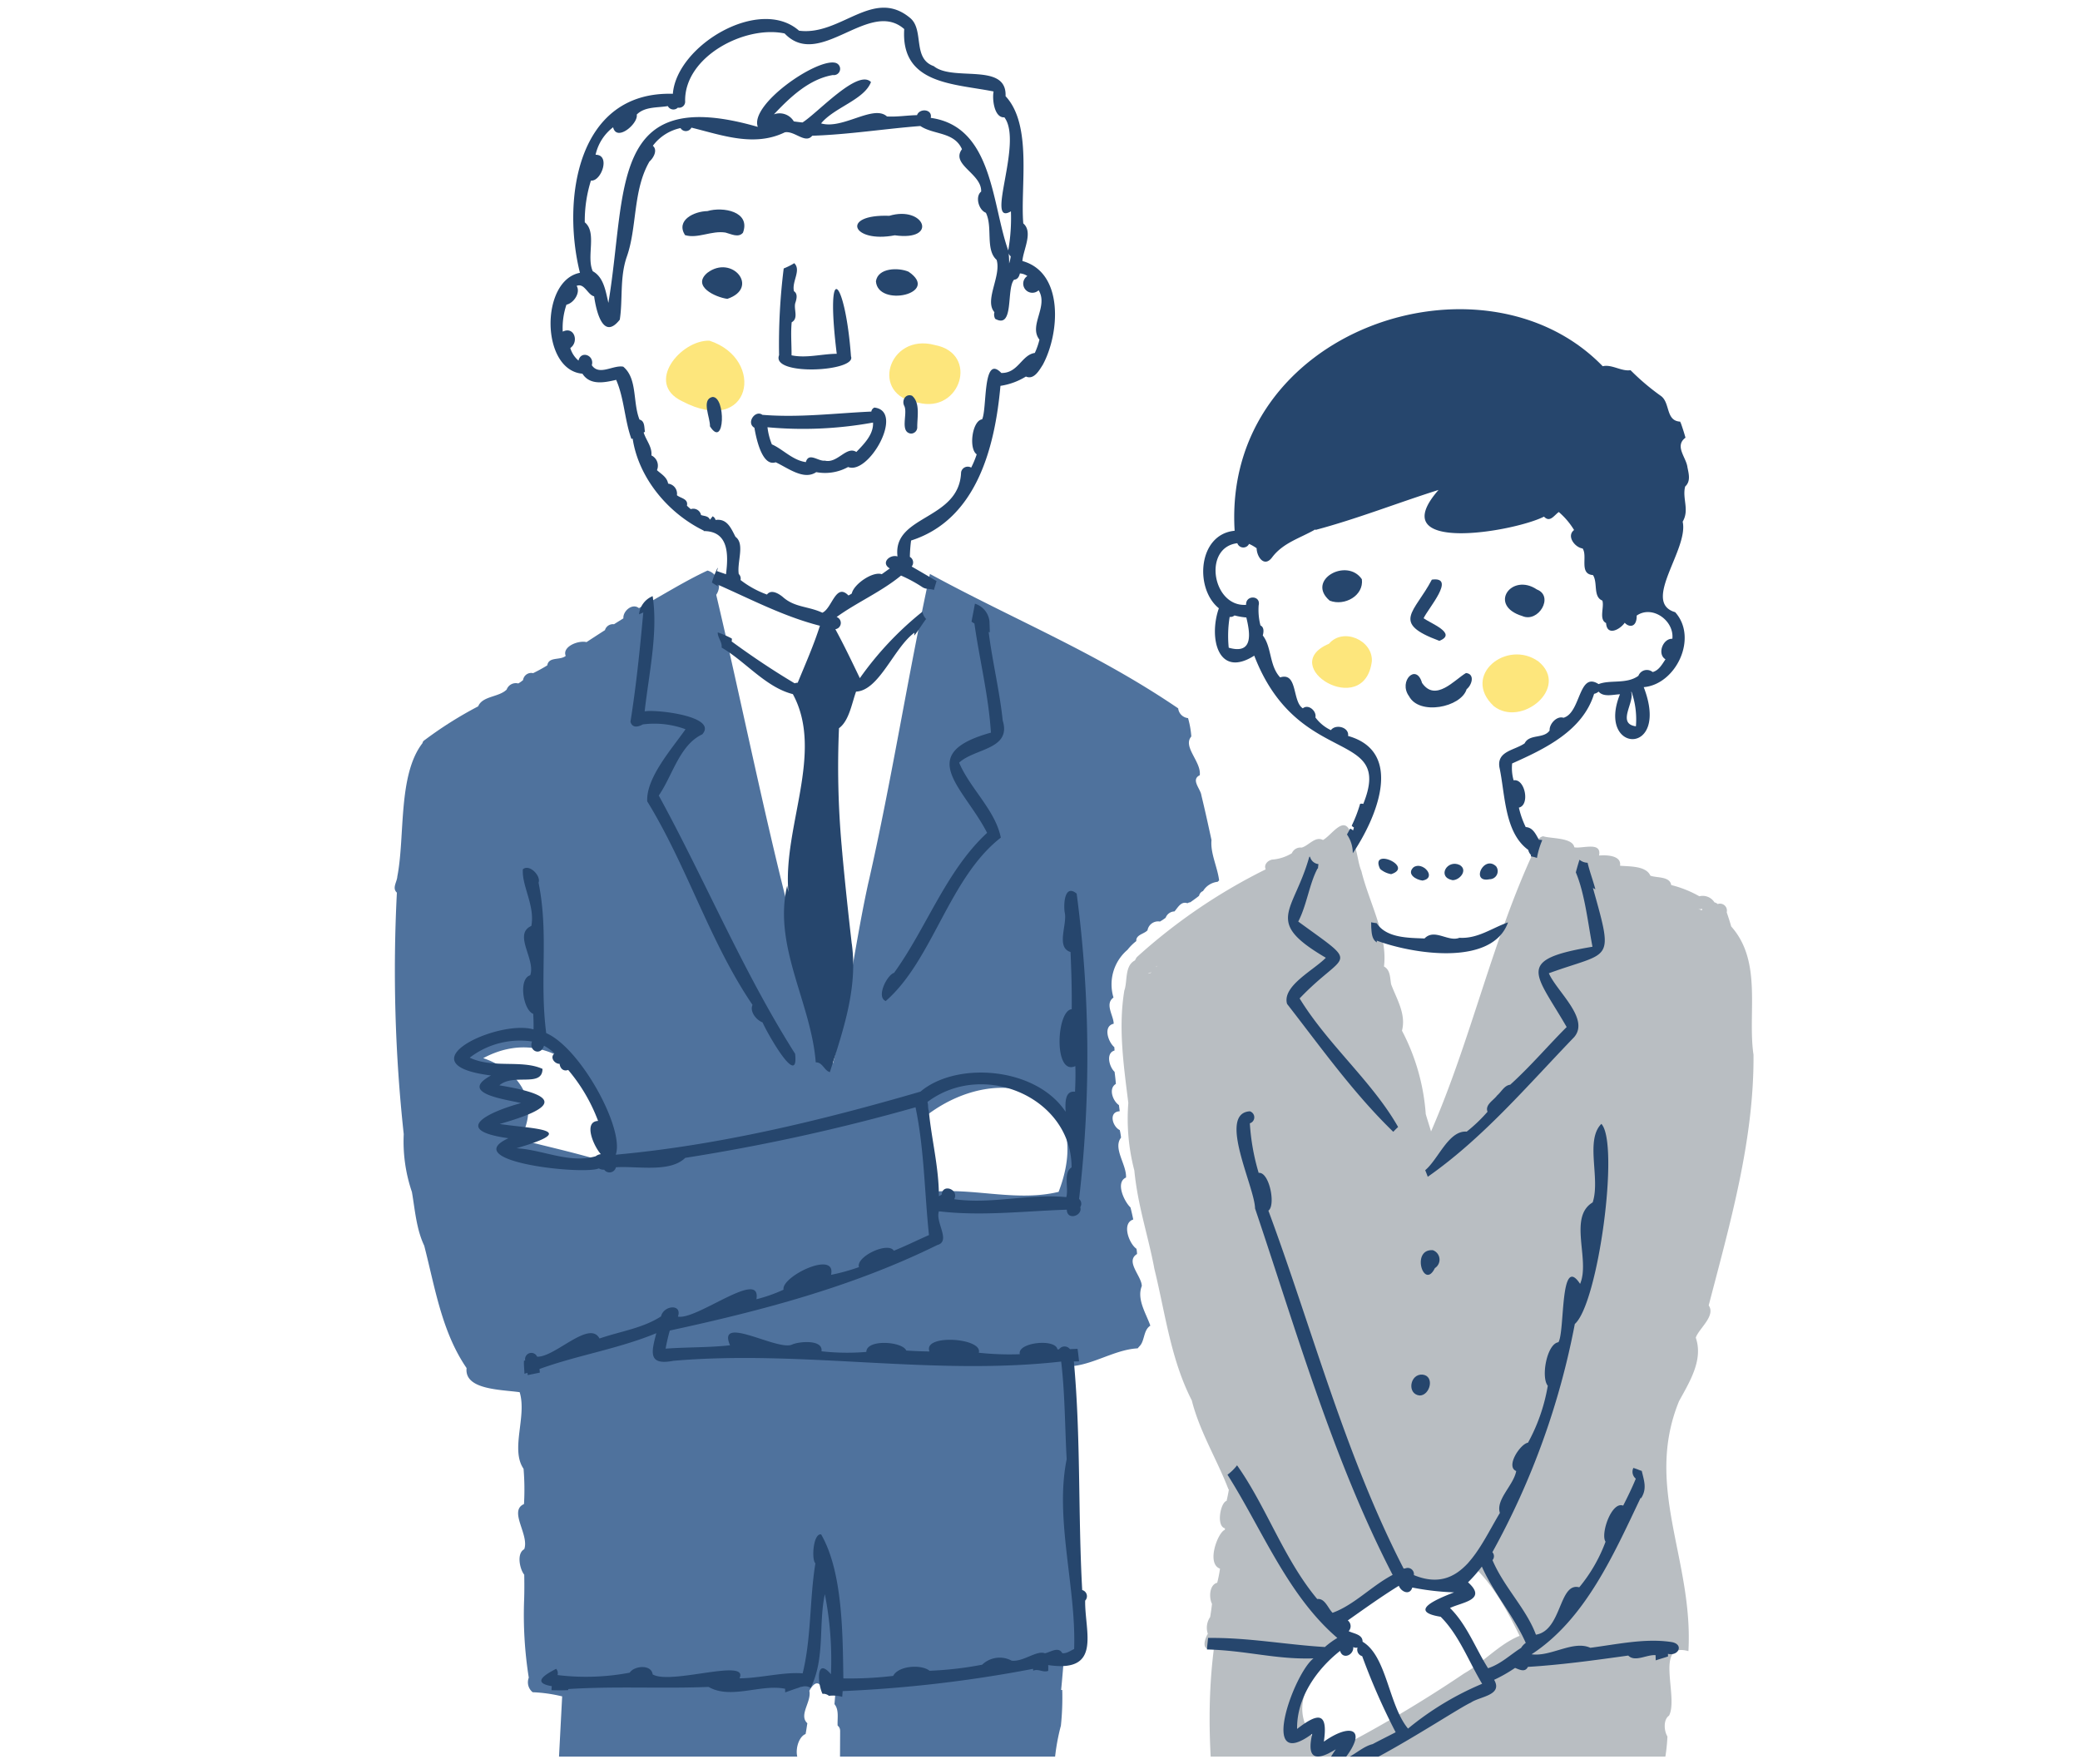 <svg xmlns="http://www.w3.org/2000/svg" xmlns:xlink="http://www.w3.org/1999/xlink" width="270" height="229" viewBox="0 0 270 229"><defs><clipPath id="a"><rect width="270" height="229" transform="translate(9760 4508)" fill="none" stroke="#707070" stroke-width="1"/></clipPath><clipPath id="b"><rect width="319" height="461" transform="translate(64 3155)" fill="#fff" stroke="#00a9cd" stroke-width="1"/></clipPath><clipPath id="c"><rect width="186.25" height="352.658" fill="none"/></clipPath></defs><g transform="translate(-9760 -4508)" clip-path="url(#a)"><g transform="translate(9671 1120)" clip-path="url(#b)"><g transform="translate(130.375 3389)"><g clip-path="url(#c)"><path d="M50.081,53.868c8.993,4.714,10.914-5.452,3.554-7.855-3.707-.122-8.44,5.516-3.554,7.855" transform="translate(-2.914 -2.793)" fill="#fde67c"/><path d="M82.622,54.087c5.51,1.426,7.909-6.41,2.135-7.488-6.057-1.636-8.569,6.654-2.135,7.488" transform="translate(-4.787 -2.816)" fill="#fde67c"/><path d="M116.515,112.755a.306.306,0,0,1-.012-.076.258.258,0,0,0,.012.07h.007c-.43-1.985-.852-3.907-1.318-5.822h.007a.08.08,0,0,1-.007-.039v.025c-.137-.852-1.385-2-.2-2.572,0-.013-.007-.019-.007-.025l.007.007c.2-1.754-2.258-3.684-1.1-5.011a11.582,11.582,0,0,0-.425-2.382,1.433,1.433,0,0,1-1.28-1.267c-10.738-7.3-21.1-11.393-32.226-17.446C77.1,91.481,75.029,104.927,72,118.229v-.019c-1.721,7.79-2.646,15.766-4.605,23.515-6.619-19.848-10.377-40.544-15.162-60.8a2.2,2.2,0,0,0,.167-.29h0a2.05,2.05,0,0,0-1.3-2.857C48.144,79.148,45.228,81,42.2,82.658c-.849-.7-2.1.385-2.016,1.323-.408.257-.813.505-1.221.766a1.075,1.075,0,0,0-1.174.764c-.8.516-1.595,1.029-2.392,1.554-1.084-.263-3.187.6-2.7,1.789-.734.616-2.2.057-2.394,1.229-.571.357-1.19.692-1.837,1.013a1.068,1.068,0,0,0-1.306.9,4.594,4.594,0,0,1-.621.437,1.264,1.264,0,0,0-1.508.792c-1.012,1.006-3.146.819-3.7,2.179a50.607,50.607,0,0,0-7.108,4.5c0,.007-.007.007-.007.012a.917.917,0,0,0-.1.209h-.006c0,.014,0,.031,0,.046-3.21,4.132-2.256,12.121-3.272,17.311h0c-.036.713-.713,1.508-.057,2.1a196.813,196.813,0,0,0,.887,31.333l0,0,0,.022,0,.033a20.325,20.325,0,0,0,1.06,7.454h0v.007h.006v.013h0c.4,2.339.578,4.821,1.595,6.961,1.408,5.447,2.266,11.164,5.5,15.89-.306,2.8,4.359,2.78,6.888,3.127.006.018.007.033.013.052l.006.007c.919,3.13-1.237,7.369.488,9.882a32.628,32.628,0,0,1,.057,4.58c-2.037.892.718,3.984.031,5.86-1.044.559-.549,2.655,0,3.307.02,1.066.022,2.14-.012,3.211a52.039,52.039,0,0,0,.6,10.145l.007,0h-.007s0,0,.006,0a1.654,1.654,0,0,0,.5,1.9,19.322,19.322,0,0,1,3.829.54Q29.3,280.1,26.328,336.269c.113,2.3-1.675,7.227,1.737,7.646,1.924-.009,2.127-2.038,2.1-3.528,4.51,1.362,9.169-.822,13.614-.881a2.054,2.054,0,0,0,3.9-.88,2.519,2.519,0,0,0,.634-3.928c3.049-21.987,8.074-43.773,9.693-65.871-.536-.72-.539-2.44.538-2.661a11.956,11.956,0,0,0,.374-1.932c-1.171-.735-.981-4.052.519-4.3a19.531,19.531,0,0,0,.317-2.286c-1.014-.525-.727-2.626.272-3.028,1.185-1.776-1-5.958,1.585-6.278.078-.718.142-1.435.164-2.154-1.469-.438-1.271-4.135.494-3.827a23.217,23.217,0,0,0,.487-2.939c-1.056-.866-.716-3.635.526-4.162.133-.837.235-1.673.311-2.522-1.462-.454-.992-3.476.24-3.947.093-.466.153-.932.228-1.4-1.161-1.062.583-2.816.259-4.213.967-1.774,1.713-.782,1.768.466.038-.231.075-.463.114-.694.5.076,1.013.133,1.527.164-.044.6-.095,1.2-.146,1.8.624.746.353,1.88.411,2.787a.783.783,0,0,1,.317.64h.007c-.1,23.25-.287,46.487.919,69.584v-.012c-.4,8.04.826,16,.469,24.105a.079.079,0,0,0-.007-.038c-.117,22.674,4.974,11.542,21.02,14.849a2.11,2.11,0,1,0,4.047.108c1.9-.951,1.5-3.316.216-4.713-1.392,1.748-2.166-1.73-1.356-2.565.182-3.449-.828-7.85.323-10.973.322-1.836-.747-4.188.565-5.828.012-.254.025-.506.025-.76-1.036-.965-1.269-3.875-.013-4.695,0-.007.007-.007.013-.007-.221-4.109,0-8.13.177-12.188-1.323-1.554.418-4.39.1-6.412-.807-2.577,1.147-5.393.792-8.16-1.262-.742-.853-3.613.095-4.479.089-1.217.121-2.436.171-3.655-2.042-1.327,1.336-9.368.31-12.524-.65-1.618.3-3.778-.038-5.607-.726-.7-1.018-2.963.222-3.409a27.059,27.059,0,0,0,.184-2.851c-.849-.727-.752-2.823-.032-3.617a29.118,29.118,0,0,0,.164-3.5.809.809,0,0,1-.7-1.013h-.006a.747.747,0,0,0,.024-.152c-.006.032-.012.07-.019.1a46.381,46.381,0,0,0,.817-6.424.9.9,0,0,1-.7-.178c0-.006,0-.006-.006-.006a27.173,27.173,0,0,1,.861-5.544c.007,0,.007,0,.012-.007a35.337,35.337,0,0,0,.184-4.7.366.366,0,0,1-.147,0c.148-1.462.256-2.914.391-4.371,1.626-.061,2.258-2.058,1.6-3.573h0l-.006,0c.039-11.363-.937-22.734-1.6-34.064,3.261.194,6.335-2.169,9.559-2.331.115-.168.277-.3.393-.469h.007c0-.006.007-.006.007-.012a.006.006,0,0,1-.007.007c.506-.769.395-1.926,1.235-2.471-.508-1.508-1.8-3.409-1.108-5.144-.01-1.29-2.194-3.2-.614-4.156a5.084,5.084,0,0,0-.076-.677c-.964-.664-1.956-3.31-.418-3.8-.108-.526-.228-1.052-.362-1.571-.809-.751-1.989-3.263-.577-3.877.093-1.676-1.733-3.79-.646-5.182a8.587,8.587,0,0,0-.164-.975c-.962-.467-1.488-2.37-.012-2.446-.025-.266-.064-.532-.1-.8-.782-.517-1.4-2.158-.394-2.749-.044-.526-.1-1.045-.171-1.571-.673-.612-1.184-2.423-.006-2.762,0-.15-.019-.293-.025-.437-.8-.665-1.5-2.724-.083-3.04,0-1.036-1.2-2.565-.025-3.4a5.89,5.89,0,0,1,1.787-6.171v.013a6.5,6.5,0,0,1,1.172-1.172c-.05-.843,1-.9,1.457-1.4a1.4,1.4,0,0,1,1.616-1.135,6.313,6.313,0,0,0,.741-.494,1.245,1.245,0,0,1,1.14-.817c.439-.482.845-1.363,1.685-1.064a.881.881,0,0,1,.374-.127c.382-.269.771-.547,1.134-.836a.857.857,0,0,1,.519-.621,2.539,2.539,0,0,1,1.895-1.2c.063-.064.127-.121.19-.184-.208-1.72-1.153-3.524-.988-5.226M29.63,221.81c.906-.152,1.77.367,2.7.251-.006.085-.008.168-.012.255-.906-.1-1.805-.479-2.712-.5l.039,0H29.63M26.716,151.62c2.8-4.738,0-8.954-4.727-10.554,9.372-5.005,17.559,4.345,16.642,13.721-3.922-1.283-7.951-2.14-11.916-3.167m69.964,6.8c-5.228,1.253-10.422-.371-15.661-.057-.963-3.237-.912-6.671-1.292-10.009,9.5-7.064,21.963-3.025,16.952,10.066" transform="translate(-0.637 -4.722)" fill="#4f729d"/><path d="M139.473,87.827c-6.884,2.909,4.568,9.906,5.562,2.286.153-2.742-3.732-4.44-5.562-2.286" transform="translate(-8.334 -5.273)" fill="#fde67c"/><path d="M162.283,96.069c3.561,2.839,9.927-2.392,5.815-5.783-4.1-2.947-10.049,1.8-5.815,5.783" transform="translate(-9.764 -5.425)" fill="#fde67c"/><path d="M192.985,142.808c-.81-5.475,1.187-12.107-2.9-16.7-.173-.618-.375-1.227-.583-1.837a.9.9,0,0,0-1.172-1.071.884.884,0,0,0-.418-.216,1.8,1.8,0,0,0-1.964-.792,14.383,14.383,0,0,0-3.649-1.457c-.19-1.153-1.836-.905-2.705-1.216-.57-1.3-2.721-1.178-3.94-1.292.216-1.342-1.74-1.412-2.724-1.323.385-1.874-2.205-.849-3.211-1.071-.22-1.278-3.04-1.106-4.055-1.432-.7.176-1.134.986-.576,1.458,0,0,0,0,0,0h0l0,0h0a1.954,1.954,0,0,0-.5.346c-.008,0-.018.012-.025.02a.97.97,0,0,0-.07.07h0c-5.408,11.588-8.2,24.57-13.372,36.42l0-.009,0,.009c-.218-.752-.472-1.5-.686-2.255a27.446,27.446,0,0,0-3.086-10.82c.56-2.172-.692-4.1-1.413-6.038-.147-.852-.089-1.839-.925-2.3.516-4.028-1.973-8.412-2.932-12.392-.358-.827-.471-2-.749-2.888-.063-.36-.19-.748-.222-1.083v-.013a.893.893,0,0,0-.272-.868h-.007a.737.737,0,0,0-.146-.076c0-.007,0-.012,0-.019v-.007h-.007c-.83-2.425-2.454.334-3.585.932-1-.546-1.882.765-2.775.988a1.2,1.2,0,0,0-1.261.728,5.706,5.706,0,0,1-2.6.83l-.007.007a1.325,1.325,0,0,0-.362.149v0a.97.97,0,0,0-.24.19h-.007v.007a1.063,1.063,0,0,0-.075.082c0,.007-.007.007-.007.013a.1.1,0,0,0-.025.038.748.748,0,0,0-.095.722.125.125,0,0,0,.019.057A73.219,73.219,0,0,0,112.921,130.1v.006a2.508,2.508,0,0,0-.233.409c-1.355.686-.955,2.658-1.363,3.861l-.007-.007c-.813,4.819-.107,9.687.507,14.647a26.482,26.482,0,0,0,.779,8.752c.46,4.631,1.729,8.221,2.572,12.6l0,0,0,.008-.011-.021c.035.144.063.29.1.433,1.381,5.687,2.1,11.572,4.8,16.838h0c1.012,4.023,3.256,7.65,4.713,11.422v.007a1.558,1.558,0,0,0,.095.158c-.074.49-.182.968-.291,1.458-.781.174-1.387,3.262-.209,3.56a1.965,1.965,0,0,1-.024.2c-.881.3-2.446,4.369-.621,5.036a17.761,17.761,0,0,1-.362,1.825c-1.026.258-1.094,1.935-.678,2.743-.063.57-.146,1.14-.24,1.71a2.442,2.442,0,0,0-.3,2.173c-.437.717-.9,2.272.57,1.895.026,0,.052-.02.083-.025v-.007a.224.224,0,0,0,.07-.031h.007c.019-.013.046-.026.065-.039v0l.007,0c-2.124,16.328,2.241,32.379,3.953,48.533.808,16.455,3.946,32.622,5,49.109.007.007.013.013.02.013,2.242,4.744,1.891,10.443,2.514,15.7.363.28.9.6.812,1.135,9.76-.323,19.665-.7,29.35-.362.007-.025.007-.051.012-.07-.006.019-.006.032-.012.039.471-2.329.947-4.658,1.508-6.969a.818.818,0,0,1,.127-1.14,21.207,21.207,0,0,0,1.2-5.1c-1.141-.521-.224-2.293.342-2.971a55.458,55.458,0,0,0,1.47-7.2,1.025,1.025,0,0,1,.545-1.287c.739-1.693-.521-4.462,1.254-5.568.032-.127.064-.254.089-.38-.628-1.438-.95-5.328.937-5.779.364-2.608.172-5.353,1.127-7.886a5.164,5.164,0,0,1,.83-5.283c.081-1.572-.568-4.633,1.166-5.55.152-.829.285-1.66.411-2.5-.566-1.33-.237-5.516,1.33-5.936.025-.2.045-.411.064-.614-1.112-1.371-.4-5.156.874-6.253.069-.494.12-.988.164-1.482-.514-.843-.56-3.037.672-3.237q.132-.817.209-1.654c-1.47-.7-.438-3.81.6-4.523.078-.314.14-.629.2-.944-.007.032-.012.063-.019.1.029-.147.063-.3.089-.444-.008.03-.014.056-.02.083a19.3,19.3,0,0,0,.228-1.985c0,.017,0,.034-.007.054-.05-2.839-.45-6.691.912-9.225.039-.757.085-1.506.1-2.274-.607-.677-.718-2.468.317-2.8a23.639,23.639,0,0,0,.488-3.814c-.441-.709-.562-2.185.209-2.705,1.276-2.422-1.946-9.642,2.516-8.371.666-11.866-5.784-21.28-1.219-32.446,1.365-2.5,3.174-5.356,2.174-8.241.393-1.183,2.62-2.823,1.678-4.188,2.76-10.615,5.883-21.39,5.817-32.473M114.46,132.223a.368.368,0,0,1,0-.055h0v0a.623.623,0,0,0,.311-.12l0,.008c.019-.012.034-.034.052-.047a.7.7,0,0,0-.091.133h0a.951.951,0,0,0-.271.1l0-.023h0m1.071-1.007a.268.268,0,0,0-.012.07c-.047.03-.091.079-.138.116l.037-.046c.036-.048.072-.091.11-.136v0l0,0m39.875,91.858a165.154,165.154,0,0,1-17.466,10.295l0,0,0,0c-5.522-4.126-3.808-8.273-.037-13.057,2.007-.7,3.235-2.526,1.437-4.333,2.389-2.262,5.612-3.135,8.216-5.049h.007a9.655,9.655,0,0,0,2.483.088h.007c2.051,1.682,4.7-.879,5.961-2.369l0,0,0,0c2.943,2.4,4.969,6.188,6.608,9.534-2.642,1.064-4.739,3.478-7.216,4.891m30.667-99.2a.83.83,0,0,0,.234-.075c-.034.073,0,.145.014.218-.171-.052-.341-.107-.509-.172a.956.956,0,0,0,.261.029" transform="translate(-6.736 -6.859)" fill="#b9bec2"/><path d="M75.757,55.256a.672.672,0,0,0-.4.519c-4.787.219-9.322.81-14.14.424-.926-.69-2.138,1.053-1.039,1.674.335,1.976,1.141,5.03,2.762,4.484,1.537.7,3.638,2.387,5.265,1.279a6.2,6.2,0,0,0,4.137-.664c2.685,1.073,7.373-7.264,3.414-7.716M73.414,61.02c-1.284-.835-2.455,1.537-4.1,1.122-.835.125-2.076-1.146-2.457.191-1.726-.232-3.018-1.707-4.41-2.3a8.57,8.57,0,0,1-.57-2.224,50.521,50.521,0,0,0,13.7-.608c.088,1.532-1.166,2.787-2.166,3.819" transform="translate(-3.627 -3.355)" fill="#26466d"/><path d="M54.347,53.792c-1.482.348-.247,2.731-.31,3.808,1.944,3.05,2.086-3.917.31-3.808" transform="translate(-3.255 -3.266)" fill="#26466d"/><path d="M63.61,47.251c-1.038,2.735,10.114,2.122,9.338.147-.743-10.115-3.4-12.964-1.85-.336-1.951.019-3.928.6-5.866.2.012-1.431-.121-2.857.019-4.289.963-.539.178-1.774.5-2.6.146-.469.291-1.109-.2-1.426-.326-1.23.98-2.732.031-3.643a8.605,8.605,0,0,1-1.368.684,79.173,79.173,0,0,0-.6,11.271" transform="translate(-3.858 -2.143)" fill="#26466d"/><path d="M80.919,54.949c.469.988-.627,3.383.849,3.58a.816.816,0,0,0,.829-.786c-.025-1.3.425-3.193-.672-4.123-.843-.33-1.387.614-1.007,1.33" transform="translate(-4.905 -3.251)" fill="#26466d"/><path d="M53.656,36.592c-2.05,1.741,1.049,3.165,2.6,3.377,4.245-1.435.6-5.81-2.6-3.377" transform="translate(-3.216 -2.178)" fill="#26466d"/><path d="M53.51,28.091c-1.748.034-4.128,1.187-2.915,3.118,1.648.5,3.451-.62,5.258-.33.71.178,1.679.721,2.268.019,1.029-2.774-2.626-3.4-4.612-2.807" transform="translate(-3.052 -1.693)" fill="#26466d"/><path d="M78.581,28.739c-6.418-.226-4.814,3.595.71,2.533,5.715.793,3.856-3.888-.71-2.533" transform="translate(-4.518 -1.73)" fill="#26466d"/><path d="M81.234,36.458c-1.3-.557-3.966-.526-4.232,1.242.24,3.437,8.437,1.609,4.232-1.242" transform="translate(-4.675 -2.194)" fill="#26466d"/><path d="M153.649,79.029c-2.252,4.3-5.369,5.6.975,7.945,2.387-.948-1.147-2.271-2.046-2.933.582-1.266,4.28-5.449,1.071-5.011" transform="translate(-9.159 -4.796)" fill="#26466d"/><path d="M150.638,94.927c1.315,2.56,6.764,1.478,7.488-.892.678-.526,1.115-1.97-.083-2.1-1.477.862-3.959,3.826-5.708,1.286-.736-2.6-3.093-.242-1.7,1.71" transform="translate(-9.119 -5.581)" fill="#26466d"/><path d="M154.129,174.018a1.3,1.3,0,0,0-.266-2.325c-2.873-.191-1.174,5.269.266,2.325" transform="translate(-9.246 -10.423)" fill="#26466d"/><path d="M152.447,188.886c-1.651-.126-2.06,2.538-.374,2.712,1.35,0,2-2.534.374-2.712" transform="translate(-9.167 -11.467)" fill="#26466d"/><path d="M148.1,119.6c3.055-.985-2.856-3.567-1.431-.672a2.938,2.938,0,0,0,1.431.672" transform="translate(-8.89 -7.139)" fill="#26466d"/><path d="M151.258,118.783c-.922.893.378,1.625,1.2,1.71,1.939-.367-.022-2.586-1.2-1.71" transform="translate(-9.164 -7.199)" fill="#26466d"/><path d="M157.552,118.455c-1.639-.778-2.99,1.577-.925,1.971.951,0,2.021-1.318.925-1.971" transform="translate(-9.445 -7.182)" fill="#26466d"/><path d="M161.72,120.3a1.05,1.05,0,0,0,.856-1.672c-1.6-1.537-3.356,2.181-.856,1.672" transform="translate(-9.742 -7.179)" fill="#26466d"/><path d="M168.324,359.688a.729.729,0,0,0-.45.063c-.155-5.558-2.178-11.211-3.472-16.712a.865.865,0,0,0,.526-.3c-.483-.222-.815-.657-1.324-.855-.361.175-.548.606-.944.779a1.533,1.533,0,0,0,.045.178c-2.658,1.74-6.956,2.212-9.376-.247.019-.019.044-.031.063-.051-.537-.637-1.475-.676-1.926-1.355-.215.032-.431.063-.64.095.974-31.809,1.876-63.944,1.418-95.869.7-.621-.114-1.672-.88-1.672-1.939,1.7.2,5.949-.533,8.622-.7,1.137-1.719,7.321.3,7.336-.045,1.022-.115,2.037-.19,3.067-2.192-.773-1.47,4.364-.5,5.086,0,1.35-.064,2.705-.2,4.055-1.5.291-2.135,7.171.222,6.126,0,.8-.042,1.6-.089,2.4-1.462.208-1.683,7.005.209,6.664-.014.709-.049,1.431-.108,2.142-1.927-.07-2.593,9.057-.158,8.736,0,1.086,0,2.18-.019,3.262-1.523,1.462.3,3.86-.362,5.664-1.125.6-1.391,5.082.133,5.346.057,1.286.063,2.585.051,3.9-1.986.453.5,6.97-.279,9.356-2.652.1.874,10.548-.577,13.8a1.82,1.82,0,0,0-.513.355c.6,1.168-.761,2.074-1.514,2.768a.031.031,0,0,0,.014,0c-1.413.979-2.723,2.121-4.037,3.241-2.715-1.381-3.94-1.81-5.3-1.716.323-.775.176-1.616.494-2.382-.284.016-.571.033-.849.056-.858,1.719-2.157,4.633-3,5.9-1.242-.323-1.951,1.781-1.869,2.73-3,4.182-5.515,8.26-9.21,11.632-2.48,5.259,9.785,3.49,11.37,1.082,6.366-3.933,13.217-7.722,15.236-15.621.766,2.058-1.079,7.535,1.349,8.038.565,1.109.71,4.321,2.4,4.023,1.919,3.063,4.139,6.542,7.38,8.039,2.636,0,10.029-6.342,7.089-7.767M148.6,346.822c-2.11,7.757-15.638,18.693-23.915,16.363a67.267,67.267,0,0,0,12.594-17.4c.431.633,1.223.944,1.641-.159,5.092,2.7,5.387,1.354,9.351-2.116a.72.72,0,0,0,.589.3,13.487,13.487,0,0,0-.259,3.016m14.374,18.245c-2.274,1.685-2.218-.019-3.687-1.45-2.7-.992-2.935-5.206-5.505-6.3-1.92-4.376-2.032-8.821-2.357-13.551a.728.728,0,0,0,.222-.672c2.622,3.62,7.937,3.338,11.46,1.431,1.777,5.753,2.554,11.4,3.6,17.258-.674,1.415-2.463,2.358-3.731,3.281" transform="translate(-7.478 -14.798)" fill="#26466d"/><path d="M46.772,353.674c-.044-.361-.076-.729-.1-1.09a3.85,3.85,0,0,1-.526-.3c.007.19.013.386.02.577-6.183.154-11.951-.886-18.112-.355a1.239,1.239,0,0,0-.133-.836c-.227,0-.443,0-.658.007a.018.018,0,0,0,.012-.007,5.527,5.527,0,0,0-1.21.146c0-.013.007-.032.007-.044-.576.062-1.152.116-1.729.127a9.144,9.144,0,0,1-.025.937c-4.932,3.78-11.066,4.03-15.572,7.342a24.989,24.989,0,0,1-7.349,1.59,16.777,16.777,0,0,0-.456,1.621c.02.007.032.007.051.013A44.015,44.015,0,0,0,0,368.751c7.9,1.339,19.383.351,27.95-.082,1.829-1.421,3.523-3.149,5.867-3.972-.553,6.4,6.19,2.172,9.972,2.9,4.9-.468,2.133-8.022,2.793-11.379a.6.6,0,0,0,.545-.012c-.144-.843-.255-1.685-.355-2.534" transform="translate(0 -21.35)" fill="#26466d"/><path d="M93.854,222.817c.013.082.015.164.025.247.7-.288,1.261.278,1.945.025.012-.241.012-.5,0-.754,7.052,1.061,4.721-4.367,4.8-8.368a.826.826,0,0,0-.386-1.369c-.548-9.889-.17-19.795-1.083-29.674.222-.006.45-.006.677-.012-.066-.544-.116-1.086-.2-1.628-.329.019-.658.031-.988.044a.877.877,0,0,0-1.413.025h-.209c-.254-1.438-5.246-.9-4.884.633a36.98,36.98,0,0,1-5.322-.19c.556-1.948-7.319-2.454-6.4-.164-1.008-.013-2.015-.057-3.016-.121-.5-1.192-5.171-1.511-5.182.178a29.837,29.837,0,0,1-5.822-.082c.234-1.571-2.946-1.28-3.814-.874-1.867.884-9.814-3.981-8.058.095-2.769.311-5.55.228-8.363.437a23.5,23.5,0,0,1,.545-2.35c11.884-2.573,23.683-5.663,34.71-11.093,1.836-.49-.275-2.954.222-4.384,5.6.659,11.1-.036,16.6-.209.035,1.458,2.093.795,1.748-.33a.819.819,0,0,0-.152-1.064,160.818,160.818,0,0,0-.315-39.632c-1.576-1.3-1.71,1.355-1.56,2.4.4,1.546-1.195,4.578.766,5.182.1,2.47.184,4.89.152,7.424-2,.158-2.363,8.7.469,7.381.044,1.108.007,2.223-.038,3.332-1.406-.193-1.253,1.663-1.223,2.6-3.888-5.859-14.2-6.562-18.84-2.617-12.908,3.758-26.2,6.974-39.556,8.185,1.168-3.34-4.556-13.842-9.028-15.781-.9-7.076.364-12.746-.994-19.531.352-.864-1.191-2.468-2.035-1.73-.157,2.159,1.6,4.732,1.1,7.349-2.406,1.084.6,4.354-.146,6.405-1.569.47-.916,4.51.393,5.011.032.672.057,1.343.038,2.015-4.64-1.343-17.1,4.536-5.517,5.98-4.358,2.362,2.071,3.117,3.89,3.585-4.068,1.106-9.279,3.492-1.634,4.561-6.593,3.03,9.693,4.8,11.745,3.915a1.142,1.142,0,0,0,.685.165.853.853,0,0,0,1.526-.311c2.763-.187,7,.736,9-1.223a253.025,253.025,0,0,0,29.889-6.563c1.137,5.4,1.172,11.171,1.748,16.585-1.537.676-3,1.407-4.561,2.034-.766-1.216-4.954.773-4.529,2.128a25.891,25.891,0,0,1-3.624,1c.737-3.264-6.5.218-6.164,1.926a19.986,19.986,0,0,1-3.522,1.242c.687-4.045-7.756,2.756-10.187,2.25.59-1.7-1.872-1.464-2.192-.025-2.379,1.544-5.272,1.933-7.989,2.87-1.311-2.464-5.789,2.459-8.1,2.362a.814.814,0,0,0-1.546.482c-.051.013-.107.032-.158.044-.035.565.047,1.121.063,1.692.127-.044.26-.083.387-.12l.038.291c.52-.107,1.046-.21,1.571-.323-.013-.158-.032-.31-.045-.469,4.971-1.805,10.21-2.6,15.167-4.649-.683,2.556-1.051,4.215,2.218,3.585,16.773-1.443,33.565,1.99,50.332.1.5,4.194.481,8.457.716,12.683-1.576,7.707,1.257,16.7.969,24.63-.474.208-.993.62-1.539.533-.506-.905-1.527-.125-2.255.019-1.052-.433-2.814,1.139-4.321.956a3.277,3.277,0,0,0-3.827.526,45.682,45.682,0,0,1-6.829.785c-1.082-.872-4.065-.651-4.72.666a48.13,48.13,0,0,1-6.468.329c-.085-5.926-.1-13.858-2.881-18.688-1.017-.211-1.284,3.23-.75,3.757-.766,4.707-.513,9.647-1.653,14.273-2.49-.2-5.469.623-8.2.646,1.29-2.692-8.91.892-11.271-.513-.164-1.337-2.4-1.122-2.978-.222a30.4,30.4,0,0,1-9.369.31.828.828,0,0,0-.183-.811c-1.283.675-3.293,1.794-.558,2.255a2.444,2.444,0,0,0-.032.525c.735.009,1.414.033,2.167-.019a.894.894,0,0,0-.007-.132c6.107-.4,12.1-.03,18.22-.279,2.887,1.668,6.8-.41,9.933.24.007.159.007.311.012.469.63-.221,1.242-.451,1.876-.646-.007-.006-.007-.012-.013-.019.076-.019.159-.038.235-.063.007.006.007.012.012.019a1.374,1.374,0,0,1,1.2.127c1.9-3.9.986-8.145,1.837-12.164a43.819,43.819,0,0,1,.792,10.389c-1.981-2.33-1.723,1.245-1.1,2.541a1.16,1.16,0,0,1,.836.259c.032,0,.059.006.1.007-.025,0-.044-.007-.064-.007a4.465,4.465,0,0,1,1.692.133q.028-.371.057-.741a169.723,169.723,0,0,0,24.732-2.895M37.087,156.292c-3.409.982-6.823-.836-10.282-1.039,8.563-2.5,2.115-2.5-2.185-3.148,7.215-2.054,8.282-3.654-.039-5.017,1.846-1.6,5.578.315,5.6-2.135-2.705-1.231-6.437-.013-9.446-1.457a10.7,10.7,0,0,1,8.09-2.1c-.474,1.221,1.125,1.944,1.545.551a5.553,5.553,0,0,1,1.369,1c-.635.5-.013,1.354.665,1.355.05.548.47,1.034,1.109.785a22.283,22.283,0,0,1,3.883,6.62c-1.932.089-.608,3.219.355,4.315a1.284,1.284,0,0,0-.665.271m43.236-5.917c-.147-.377-.028-.664-.171-1.128,7.283-5.487,18.727-.536,18.708,8.489-1.123.719-.35,2.665-.685,3.859-5.071-.464-9.621.958-14.551.272.668-1.233-1.512-2.1-1.622-.6a3.122,3.122,0,0,1-.367.209c.007-3.744-.963-7.393-1.311-11.105" transform="translate(-1.135 -7.216)" fill="#26466d"/><path d="M114.325,360.248c-1.94-1.22-4.59-1.489-6.659-2.673-.12-1.242-2.305-2.788-3.053-1.255a11.324,11.324,0,0,1-4.815-5.847,1.236,1.236,0,0,0,.545-.215,3.124,3.124,0,0,1-1.128-1.571c-.139.007-.285.007-.424.013-.045-.247-.089-.494-.14-.735-.551-.007-1.1-.012-1.653-.038.051.291.1.582.146.874-7.486.639-14.965.652-22.42,1.78-.159.456-.323.912-.487,1.369a.852.852,0,0,0,.677-.2c-.377,1.7-2.485,15.564.925,14.019,7.631-.406,9.395,2.1,14.475-4.631,5.4,8.773,18.987,5.861,27.627,4.974.8-4.519,1.426-5.3-3.617-5.868" transform="translate(-4.488 -21.122)" fill="#26466d"/><path d="M60.227,136.639c.476,1.151,4.734,8.771,4.226,4.079C57.66,130,52.879,118.4,46.752,107.193c1.793-2.584,2.686-6.556,5.651-7.944,2.084-2.37-6.138-3.263-7.481-2.978.554-4.945,1.756-10.231,1.039-14.957a2.847,2.847,0,0,0-1.767,2.363l.55-.247c-.455,4.936-.9,9.372-1.665,14.19.24.849,1,.678,1.6.343a11.669,11.669,0,0,1,5.549.627C48.4,101.2,45.1,104.9,45.255,107.948c5.227,8.516,8.1,18.227,13.667,26.418-.393.88.5,1.97,1.3,2.274" transform="translate(-2.615 -4.937)" fill="#26466d"/><path d="M95.932,46.346c2.194-4.039,2.776-11.967-2.648-13.468C93.4,31.4,94.71,29.108,93.4,28c-.4-4.77,1.21-12.753-2.3-16.516.194-4.445-6.817-1.848-9.319-3.9-2.814-.982-1.209-4.673-3.054-6.24C73.911-2.689,69.705,3.7,64.289,2.982c-5.119-4.511-15.881,1.9-16.377,8.192C35.412,10.818,33.5,25,35.851,34.41c-5.173.979-5.1,12.638.323,13.095.991,1.548,2.868,1.151,4.378.8,1.048,2.39,1.094,5.229,1.982,7.672l.157-.058c.772,5.115,4.6,9.7,9.24,11.957-.007.019-.013.037-.021.055,3.251,0,3.231,3.017,2.9,5.606-.4-.148-.811-.276-1.2-.424a.767.767,0,0,0,.12-.438,11.737,11.737,0,0,0-.748,1.932c.257.178.519.339.793.494-.025-.082-.051-.158-.083-.24,4.373,1.926,8.61,4.162,13.31,5.36-.8,2.521-1.881,4.954-2.883,7.393a1.366,1.366,0,0,0-.4.076c-2.8-1.665-5.538-3.5-8.179-5.436a.766.766,0,0,0,.02-.38,13.587,13.587,0,0,0-1.812-.792.006.006,0,0,0-.007-.007c-.032.68.6,1.267.5,1.977,3.109,1.812,5.734,5.161,9.249,6.043,4.106,7.566-1.33,17.26-.577,25.7-.057-.279-.114-.558-.164-.836-1.851,7.853,3.108,15.166,3.712,22.933.762-.039,1.04.806,1.558,1.14-.051-.02-.1-.045-.146-.064.139.07.279.133.418.2,1.717-5.422,3.65-10.923,2.844-16.705v.044c-.449-3.918-.868-7.826-1.229-11.751.007.051.013.1.019.152-.038-.38-.076-.754-.1-1.14v.038a115.364,115.364,0,0,1-.348-15.286c1.316-.966,1.656-3.206,2.217-4.752,3.01-.135,4.915-5.719,7.576-7.646-.006.127-.019.254-.025.379.559-.684,1.006-1.456,1.539-2.159A2.011,2.011,0,0,1,80.3,78.4a42.2,42.2,0,0,0-8.115,8.622c-1.027-2.135-2.047-4.277-3.18-6.354a.82.82,0,0,0,.164-1.584c2.626-1.9,5.772-3.252,8.362-5.378a18.3,18.3,0,0,1,2.895,1.584l-.083-.063c.423.284.987.176,1.458.342q.159-.576.342-1.147c-1.071-.633-2.147-1.267-3.231-1.888a.834.834,0,0,0-.234-1.254,18.764,18.764,0,0,1,.158-2.123c8.518-2.719,10.886-12.126,11.6-20.075a8.736,8.736,0,0,0,3.306-1.21c1.033.462,1.724-.792,2.186-1.521M37.282,22.437c1.338.149,2.585-3.36.6-3.351a6.16,6.16,0,0,1,2.274-3.566c.469,1.939,3.3-.5,3.067-1.647C44.257,12.82,45.9,13,47.26,12.77a.812.812,0,0,0,1.3.2.788.788,0,0,0,.945-.855C49.42,6.32,57.295,2.253,62.419,3.343c4.563,4.785,10.967-4.574,15.527-.57-.465,7.2,6.471,7.068,11.6,8.1-.2.978.076,3.448,1.4,3.357,2.477,3.26-2.573,14.229.849,12.2a24.2,24.2,0,0,1-.348,5.074C89.3,25.53,89.465,15.419,81.387,14.3c.254-1.142-1.442-1.3-1.781-.355-1.324.028-2.558.244-3.9.171-1.764-1.593-5.74,1.725-8.552.9,1.721-2.087,5.592-3.059,6.475-5.365-1.7-1.758-6.9,4-8.889,5.245-.374-.039-.754-.083-1.128-.14a2.142,2.142,0,0,0-2.584-.912c2.065-2.189,4.552-4.579,7.659-5.106a.809.809,0,0,0,.254-1.6c-2.509-.487-11.081,5.454-10,8.331C39.565,9.88,41.992,23.635,39.544,38.313c-.361-1.558-.621-3.345-2.027-4.106-.868-1.916.585-5.021-1.039-6.353a17.493,17.493,0,0,1,.8-5.417M91.77,32.269a5,5,0,0,1-.209.924A10.237,10.237,0,0,0,91.5,31.87a.77.77,0,0,0,.272.4M90.554,47.416c-2.458-2.574-1.83,4.68-2.5,6.011-1.3.184-1.76,3.827-.7,4.542a11.834,11.834,0,0,1-.716,1.724.875.875,0,0,0-1.311.614c-.235,6.266-8.91,5.5-8.254,10.915-.986-.3-2.224.833-1,1.558-.348.254-.7.5-1.045.748-1.165-.406-3.637,1.293-3.89,2.509a4.394,4.394,0,0,1-.431.254c-1.651-1.7-2.131,1.691-3.389,2.236-1.86-.865-3.582-.663-5.125-2.034-.538-.45-1.521-1.045-2.065-.323a12.612,12.612,0,0,1-3.433-1.888.817.817,0,0,0-.228-.779c-.249-1.556.829-3.907-.425-4.828-.573-1.1-1.082-2.406-2.591-2.185a.7.7,0,0,0-.38-.475c-.11.153-.227.295-.349.442-.193-.512-.768-.463-1.152-.606a1.021,1.021,0,0,0-1.33-.767,6.307,6.307,0,0,1-.5-.45c.2-.921-.847-.956-1.3-1.361a1.314,1.314,0,0,0-1.141-1.5c-.149-.864-.932-1.263-1.45-1.748a1.478,1.478,0,0,0-.722-1.914c.115-1.11-.694-1.961-1.006-2.978.057-.026.112-.058.17-.083-.111-.572,0-1.412-.71-1.59-.9-2.273-.247-5.319-2.109-6.867-1.309-.248-3.134,1.227-4.08-.19.374-1.267-1.4-1.971-1.729-.6A3.383,3.383,0,0,1,34.6,44.173c1.159-.811.513-2.87-.982-2.128a9.372,9.372,0,0,1,.482-3.5c.925-.184,1.868-1.553,1.323-2.439,1.016-.416,1.433,1.18,2.268,1.355.273,1.906,1.16,5.807,3.333,3.028.4-2.564-.015-5.4.874-8.065,1.4-3.847.789-8.683,2.978-12.461.518-.456,1.1-1.482.437-2.04a6.066,6.066,0,0,1,3.592-2.3.81.81,0,0,0,1.418-.057c3.994.985,8.155,2.539,12.126.608,1.277-.227,2.653,1.545,3.553.444,4.741-.154,9.4-.905,14.039-1.261,1.741,1.163,4.388.732,5.4,3.009-1.5,2.01,2.586,3.161,2.49,5.5-.817.666-.311,2.4.614,2.75.92,1.841-.1,4.788,1.394,6.113.635,2.1-1.636,5.254-.286,6.791a1.168,1.168,0,0,0,.1.862c2.5,1.377,1.415-3.857,2.445-5.075.463-.032.653-.386.761-.817a1.866,1.866,0,0,1,.969.335,1.184,1.184,0,1,0,1.463,1.85c1.307,2.116-1.336,4.569.107,6.411a9.278,9.278,0,0,1-.6,1.724c-1.717.248-2.16,2.647-4.346,2.6" transform="translate(-1.945 0)" fill="#26466d"/><path d="M93.51,97.516C93.1,93.658,92.173,89.9,91.686,86.05c.006-.007.019-.013.025-.026.044.026.082.051.12.076,0-.45-.02-.9-.039-1.349a.006.006,0,0,1,.007.007,2.7,2.7,0,0,0-1.895-2.4c-.146.78-.3,1.559-.443,2.331.12.089.247.165.374.241.655,4.664,1.847,9.392,2.142,14.165-10.018,2.78-3.493,7.131-.494,13.006-5.341,4.935-7.843,12.308-12.075,18.169-.932.294-2.355,3.151-1.084,3.661,6.1-5.3,8.2-15.968,14.938-21.209-.714-3.576-3.991-6.367-5.41-9.731,2.009-1.877,6.821-1.688,5.657-5.473" transform="translate(-4.724 -5)" fill="#26466d"/><path d="M183.084,221.394c-3.381-.526-6.931.261-10.567.741-2.247-1.013-5.111,1.191-7.628.843,6.959-4.544,10.617-12.88,14.179-20.361a1.35,1.35,0,0,0,.006.151c.823-1.238.428-2.264.115-3.592-.152-.051-.3-.1-.45-.158.019.006.032.006.051.012-.228-.088-.462-.171-.69-.24a1.149,1.149,0,0,0,.317,1.394c-.491,1.195-1.06,2.356-1.641,3.5-1.492-.614-2.973,3.673-2.287,4.682a20.289,20.289,0,0,1-3.414,5.917c-2.652-.7-2.239,5.609-5.625,6.151-1.239-3.364-4.163-6.178-5.639-9.68a.764.764,0,0,0-.012-1.026,99.687,99.687,0,0,0,10.7-29.623c3.041-2.66,5.833-23.4,3.448-25.973-2.139,2.136-.1,7.1-1.129,10.193-3.206,1.919-.293,7.481-1.634,10.573-2.65-4.006-1.948,6.181-2.813,7.577-1.516.215-2.284,4.567-1.381,5.644a23.414,23.414,0,0,1-2.566,7.393c-.988.146-2.952,3.086-1.533,3.681-.33,1.842-2.683,3.7-2.116,5.436-2.651,4.4-5.006,10.619-11.168,8.07a.808.808,0,0,0-1.14-.856c.059-.033-.136.012-.184.02-7.608-14.751-11.9-31.215-17.561-46.468.989-.678.121-5.082-1.261-4.9a28.585,28.585,0,0,1-1.147-6.436.814.814,0,0,0,0-1.558c-4.233.267.644,9.836.677,12.606,5.42,16.063,10.116,32.588,17.86,47.564-2.713,1.419-4.99,3.906-7.8,4.923-.6-.607-1-1.918-1.989-1.787-4.356-5.223-6.6-11.988-10.408-17.358a6.148,6.148,0,0,1-1.242,1.222c4.509,7.109,7.8,15.648,14.26,21.185a11.169,11.169,0,0,0-1.616,1.179c-5.046-.3-9.959-1.244-15.16-1.179-.047.443-.1.9-.139,1.343v-.057c0,.069-.007.14-.013.209,5.193.137,8.922,1.32,13.836,1.159-2.571,1.953-7.23,14.991-.164,9.787-.741,3.219.386,3.656,3.054,2.028-6.939,9.979,15.19-5.074,17.522-6.069,1.159-.815,4.207-.932,3.035-2.965a19.491,19.491,0,0,0,2.717-1.546c.584.227,1.3.618,1.666-.132,4.379-.266,8.705-.87,13.025-1.47.878.892,2.418-.152,3.548-.051.007.228.012.45.019.672.565-.188,1.063-.323,1.6-.507-.006-.107-.012-.222-.012-.335,1.4.323,2.076-1.237.5-1.527m-38.854,13.247c-1.311.33-2.35,1.457-3.661,1.952,3.116-3.984.813-4.736-2.654-2.275.577-3.934-.785-3.737-3.472-1.653-.063-4.023,2.509-7.716,5.581-10.13.327,1.169,1.783.566,1.71-.5a.689.689,0,0,0,.558.063.879.879,0,0,0,.6,1.122,84.624,84.624,0,0,0,4.345,9.876c-.995.52-2.008,1.014-3,1.546m4.606-2.02c-2.543-3.068-2.735-9.395-5.9-11.277.021-.968-1.19-1.044-1.806-1.374a.938.938,0,0,0-.114-1.387c2.179-1.533,4.353-3.1,6.627-4.5.305.807,1.428,1.285,1.748.228a33.728,33.728,0,0,0,5.423.627c-1.857.726-6.259,2.441-1.742,3.167,2.382,2.363,3.649,5.822,5.385,8.7a38.562,38.562,0,0,0-9.623,5.816m14.672-10.472c-1.417.9-2.634,2.1-4.282,2.636-1.637-2.586-2.748-5.658-4.942-7.818,1.577-.756,4.895-1.048,2.344-3.333a19.1,19.1,0,0,0,1.792-2.046c1.57,3.527,4.178,6.453,5.7,9.908a2.212,2.212,0,0,0-.609.653" transform="translate(-7.451 -9.258)" fill="#26466d"/><path d="M163.941,146.943c-.76.082-1.147.931-1.692,1.387-.456.634-1.609,1.216-1.247,2.116a20.1,20.1,0,0,1-2.705,2.584c-2.341-.189-3.68,3.584-5.385,5.005.112.284.232.566.33.855,7.17-5.024,12.815-11.7,19-18.125,2.071-2.391-2.254-5.927-3.282-8.292,8.055-2.936,8.489-1.218,5.72-11.074.108.063.215.127.323.183-.306-1.155-.742-2.293-1.013-3.452a1.724,1.724,0,0,1-1.052-.393c-.173.547-.334,1.094-.475,1.641,1.16,2.742,1.567,6.555,2.16,9.654-10.119,1.684-7.414,3.384-3.35,10.421-2.471,2.47-4.733,5.144-7.33,7.488" transform="translate(-9.283 -7.148)" fill="#26466d"/><path d="M137.773,118.855c.019-.007.038-.007.057-.013.012-.19.038-.379.056-.564a1.262,1.262,0,0,1-1.09-.963l-.095.019c-2.057,7.3-5.959,8.345,2.147,13.1-1.528,1.591-5.707,3.665-5.031,5.993,4.414,5.67,8.6,11.569,13.786,16.6.2-.222.419-.431.627-.627-3.351-5.9-9.1-10.667-12.784-16.687,5.974-6.272,8.064-3.966-.178-9.977,1.112-2.144,1.438-4.885,2.5-6.88" transform="translate(-8.12 -7.122)" fill="#26466d"/><path d="M146.155,126.495a6.965,6.965,0,0,1-.716-.114c.007.285.012.569.019.848v-.152c.047.685.071,1.537.735,1.913-.012-.076-.024-.158-.038-.234,4.643,1.742,15.01,3.406,17.054-2.363-2.112.741-3.933,2.146-6.309,2-1.462.589-3.228-1.261-4.53.089-2.088-.085-4.931-.043-6.214-1.983" transform="translate(-8.83 -7.673)" fill="#26466d"/><path d="M185.081,62.115c-.193-1.269-1.689-2.7-.247-3.776-.179-.65-.389-1.289-.614-1.929.006.023.011.052.018.075-.031-.074-.063-.149-.094-.23-1.893-.1-1.275-2.412-2.477-3.319h0a30.239,30.239,0,0,1-3.966-3.359c-1.167.19-2.441-.795-3.611-.513-15.488-15.981-49.374-4.82-47.779,21.356-4.775.452-5.227,7.515-2.047,10.06-1.337,3.786-.144,9.161,4.593,6.151,5.685,14.747,18.141,9.332,14.152,19.246a.768.768,0,0,0-.411-.013,17.714,17.714,0,0,1-1.09,2.832.756.756,0,0,0,.291.235c-.039.132-.076.259-.12.393a.859.859,0,0,0-.374-.24c-.133.253-.272.506-.412.76a4.207,4.207,0,0,1,.754,2.433c3.011-4.452,6.779-13.142-.609-15.223.165-1.147-1.621-1.59-2.23-.754a5.351,5.351,0,0,1-2.014-1.653c.19-.812-.906-1.787-1.629-1.179-1.4-.884-.644-4.749-2.946-4.016-1.431-1.53-1.078-3.947-2.255-5.441.133-.5.178-1.059-.3-1.306a8.006,8.006,0,0,1-.234-2.6c.313-1.315-1.706-1.379-1.629-.07-4.384.3-5.655-7.459-1.14-8a.823.823,0,0,0,1.521.088,5.535,5.535,0,0,1,.983.564c.028,1.142,1,2.526,2,1.2,1.431-1.92,3.653-2.5,5.651-3.661a.78.78,0,0,1-.044.095c5.343-1.411,10.792-3.559,16.008-5.2-7.342,8.372,9.757,5.453,13.69,3.465.771.817,1.3-.162,1.92-.6a9.754,9.754,0,0,1,1.983,2.338c-1.027.785.107,2.262,1.108,2.394.682,1-.5,3.316,1.343,3.453.655.979-.019,2.815,1.223,3.313.266.874-.482,2.433.481,2.915.105,1.725,1.775.881,2.42-.039.558.627,1.578.634,1.553-.931,2.032-1.4,4.886.654,4.631,3.009-1.242-.051-2,2-.893,2.667-.437.646-.861,1.445-1.666,1.653a1.176,1.176,0,0,0-1.849.488c-1.553,1.122-3.635.477-5.17,1.076-2.622-1.7-2.277,3.726-4.555,4.371-.88-.286-1.863.817-1.8,1.653-.773,1.11-2.621.413-3.244,1.666-1.316.919-3.61.994-3.274,3.1.756,3.478.627,8.461,3.744,10.731a1.359,1.359,0,0,0,.361.666,1.408,1.408,0,0,0-.032.177,3.43,3.43,0,0,1,.8.2,10.552,10.552,0,0,1,.69-2.313,1.752,1.752,0,0,0-.431-.044c-.437-.766-.8-1.6-1.716-1.647a11.545,11.545,0,0,1-.888-2.528c1.482-.336.786-3.808-.684-3.541a5.8,5.8,0,0,1-.19-2.192c4.259-1.9,9.161-4.238,10.637-9.034a1.317,1.317,0,0,0,.582-.291c.647.759,1.885.377,2.775.348-3.091,7.68,6.589,8.147,3.086-.925,4.2-.364,7.076-6.41,4.08-9.731-4.419-1.292,1.841-8.216.962-11.8a.522.522,0,0,0-.006.084c.939-1.559-.062-3.006.341-4.594.753-.691.464-1.649.286-2.559M125.665,81.6a.819.819,0,0,0,.633-.19,8.664,8.664,0,0,0,1.533.266c.463,1.936,1,4.864-2.287,3.922a15.38,15.38,0,0,1,.121-4M178.4,95.8c-2.542-.337-.12-3.139-.621-4.448a.171.171,0,0,0,.057-.019A10.889,10.889,0,0,1,178.4,95.8" transform="translate(-7.421 -2.529)" fill="#26466d"/><path d="M139.651,81.682c1.928.75,4.446-.653,4.174-2.781-1.94-2.861-7.3.117-4.174,2.781" transform="translate(-8.42 -4.719)" fill="#26466d"/><path d="M166.182,83.8c2.1.924,4.162-2.576,1.895-3.448-3.294-2.22-6.395,2.077-1.895,3.448" transform="translate(-9.952 -4.84)" fill="#26466d"/></g></g></g></g></svg>